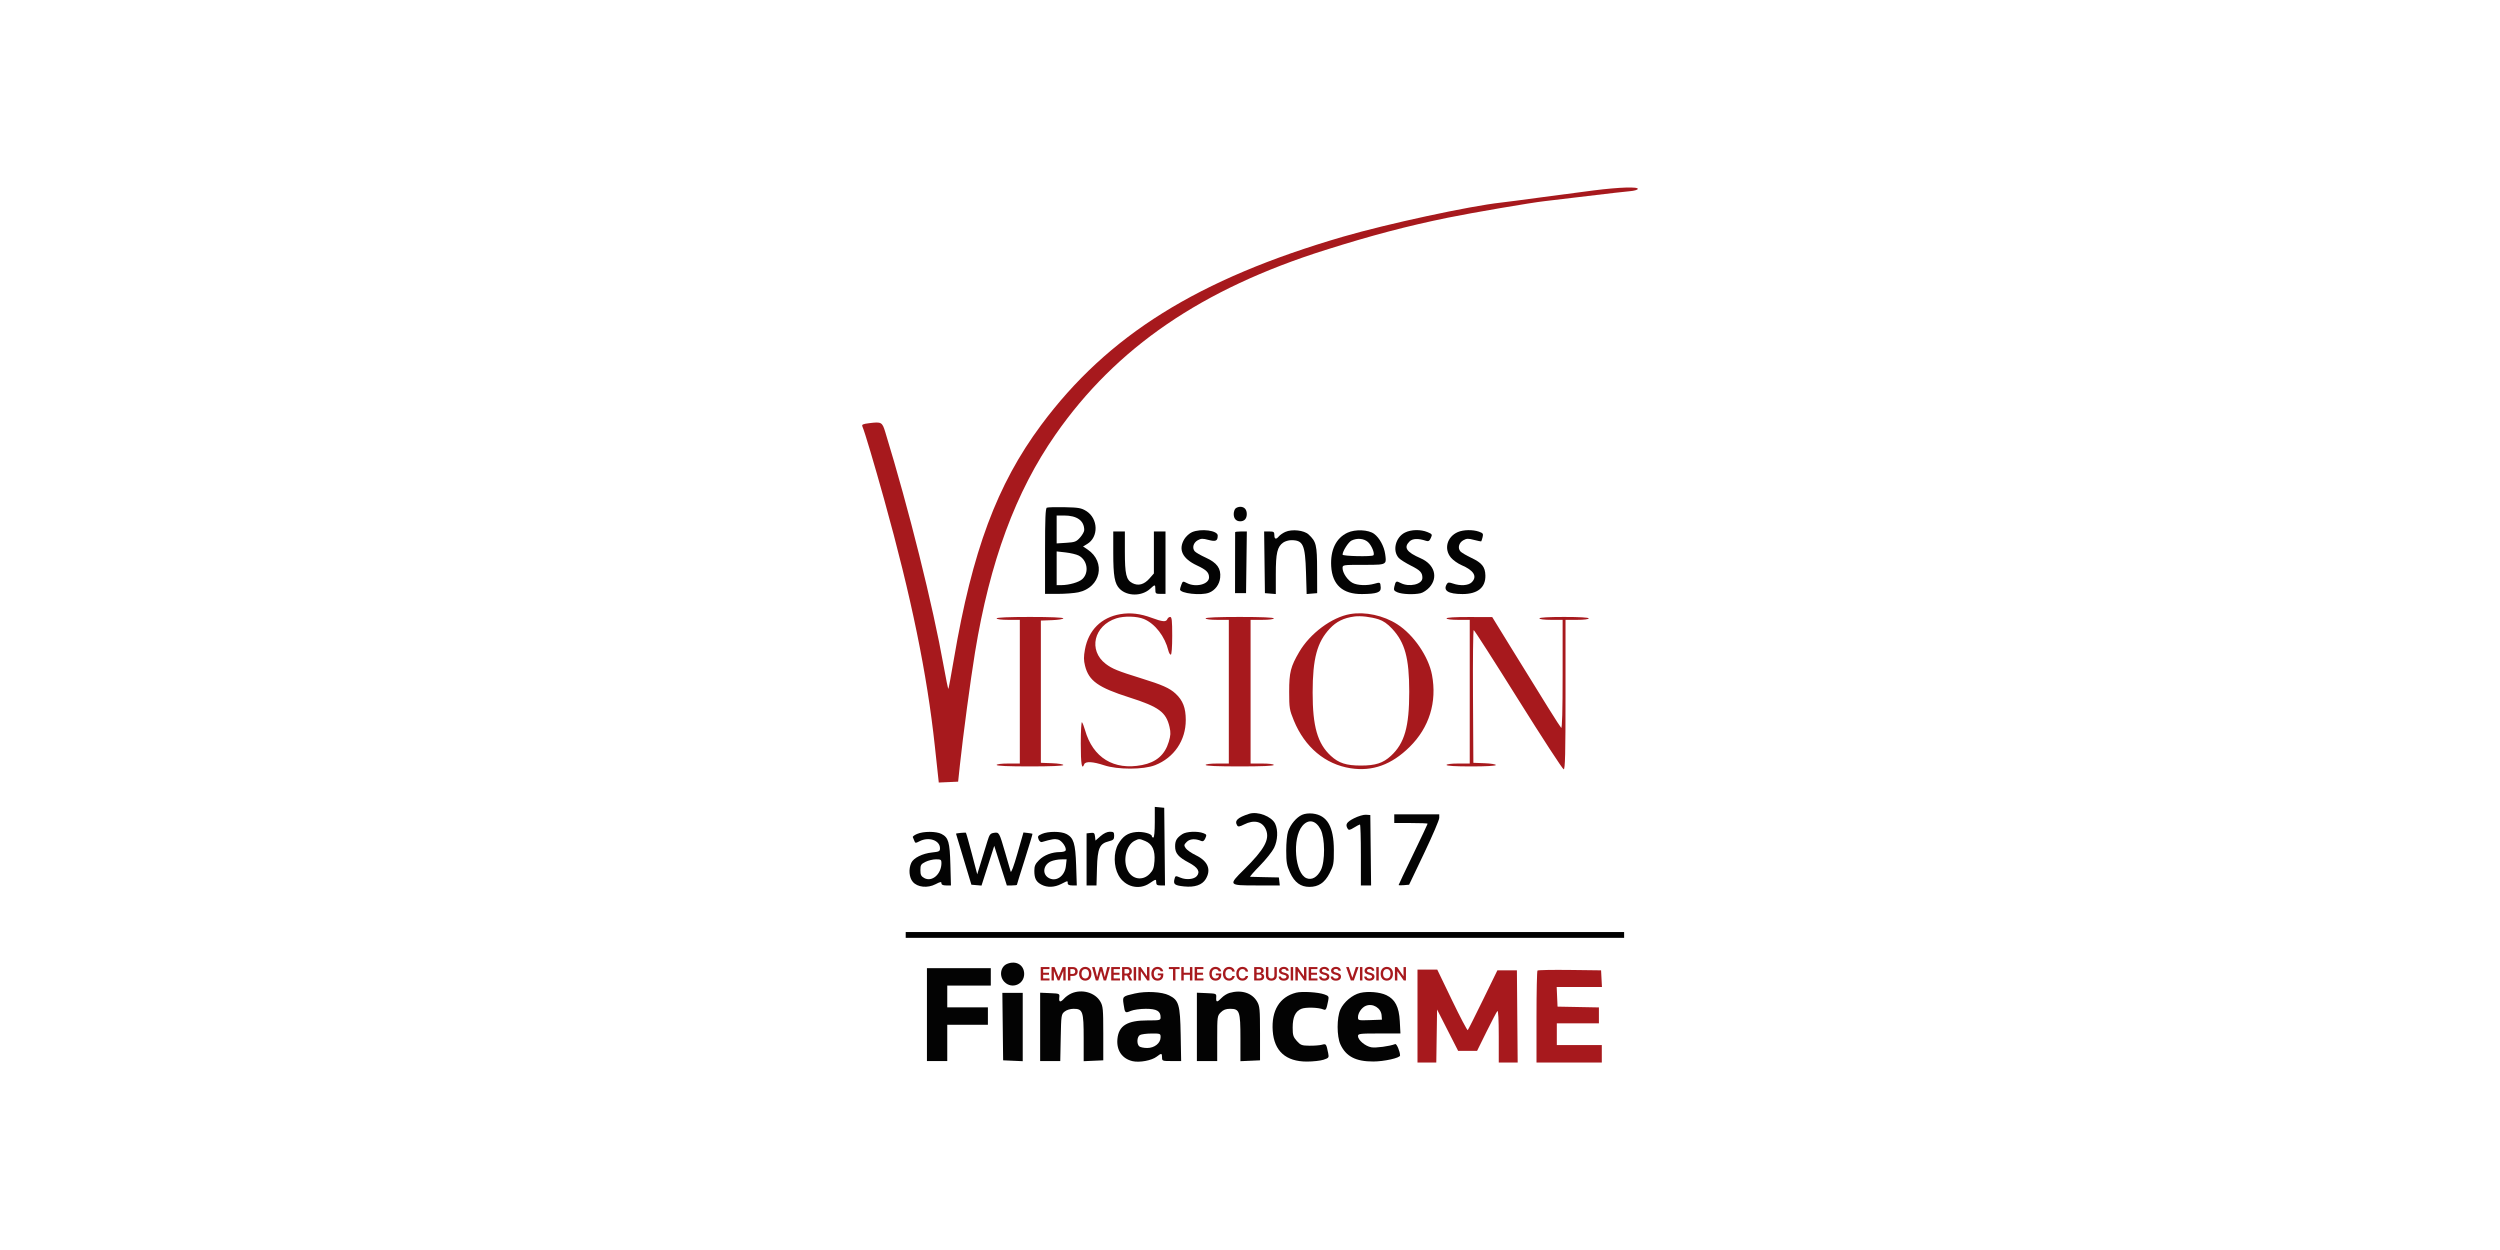 <svg width="400" height="200" viewBox="0 0 400 200" fill="none" xmlns="http://www.w3.org/2000/svg">
<path fill-rule="evenodd" clip-rule="evenodd" d="M255.012 30.463C253.096 30.704 249.282 31.207 246.536 31.582C243.79 31.956 240.917 32.331 240.15 32.415C235.196 32.956 221.918 35.823 214.908 37.865C191.672 44.633 177.244 53.635 166.569 68.026C159.518 77.53 155.566 88.136 152.622 105.45C152.184 108.026 151.787 110.173 151.74 110.22C151.693 110.268 151.361 108.664 151.003 106.657C149.246 96.799 145.435 81.522 141.635 69.105C141.155 67.537 141.024 67.465 139.089 67.707C138.028 67.839 137.852 67.927 137.99 68.252C138.37 69.144 139.861 74.149 141.477 79.956C145.801 95.487 148.332 107.813 149.574 119.378C149.773 121.23 149.996 123.298 150.07 123.975L150.204 125.204L151.752 125.136L153.301 125.067L153.585 122.397C154.075 117.795 155.287 108.755 155.999 104.4C158.379 89.839 162.503 78.679 168.889 69.52C178.586 55.611 192.295 46.236 212.053 40.002C219.481 37.657 225.12 36.171 231.675 34.829C235.505 34.045 245.027 32.415 247.117 32.186C247.883 32.102 251.018 31.728 254.083 31.356C257.148 30.984 260.174 30.639 260.808 30.589C261.441 30.539 261.998 30.381 262.046 30.237C262.176 29.849 259.111 29.947 255.012 30.463ZM179.245 98.266C176.203 98.79 174.161 100.821 173.596 103.888C173.38 105.059 173.382 105.636 173.604 106.52C174.211 108.936 175.697 109.997 180.704 111.591C185.423 113.093 186.575 113.94 187.123 116.312C187.334 117.226 187.312 117.662 187.001 118.695C186.377 120.772 185.005 121.964 182.726 122.409C178.214 123.288 174.863 121.236 173.608 116.824C173.445 116.249 173.224 115.68 173.118 115.558C173.012 115.437 172.925 116.978 172.925 118.983C172.925 122.27 173.092 123.275 173.473 122.281C173.663 121.787 174.853 121.846 176.64 122.439C178.837 123.168 182.944 123.162 184.815 122.427C187.847 121.237 189.728 118.467 189.724 115.198C189.722 113.259 189.262 112.067 188.098 110.986C187.142 110.098 185.961 109.572 182.551 108.518C178.871 107.38 177.943 107.002 176.923 106.224C174.085 104.059 175.005 100.093 178.613 98.935C179.877 98.53 181.915 98.581 183.032 99.046C184.809 99.786 186.391 101.835 186.943 104.11C187.029 104.461 187.201 104.749 187.326 104.749C187.464 104.749 187.554 103.549 187.554 101.73C187.554 99.305 187.491 98.711 187.231 98.711C187.053 98.711 186.847 98.868 186.773 99.059C186.587 99.545 185.987 99.496 184.273 98.854C182.46 98.176 180.86 97.989 179.245 98.266ZM216.013 98.254C213.083 98.764 209.617 101.34 207.885 104.295C206.498 106.661 206.266 107.577 206.266 110.67C206.266 113.28 206.314 113.573 207.02 115.295C208.761 119.541 212.036 122.293 216.098 122.922C219.601 123.464 222.659 122.357 225.547 119.501C228.683 116.4 229.94 112.342 229.117 107.973C228.564 105.04 226.174 101.557 223.564 99.883C221.359 98.468 218.421 97.834 216.013 98.254ZM216.697 98.639C214.987 98.872 213.822 99.446 212.763 100.579C210.732 102.749 210.029 105.37 210.023 110.786C210.017 116.244 210.799 118.967 212.94 120.94C214.197 122.099 215.409 122.49 217.742 122.49C220.075 122.49 221.287 122.099 222.544 120.94C224.73 118.926 225.482 116.293 225.478 110.67C225.473 105.284 224.796 102.797 222.73 100.588C221.983 99.789 221.313 99.326 220.566 99.09C219.306 98.692 217.688 98.504 216.697 98.639ZM159.456 98.943C159.456 99.079 160.23 99.176 161.314 99.176H163.172V110.67V122.165H161.314C160.23 122.165 159.456 122.262 159.456 122.397C159.456 122.545 161.391 122.629 164.797 122.629C168.047 122.629 170.138 122.542 170.138 122.407C170.138 122.284 169.328 122.154 168.339 122.116L166.539 122.049V110.67V99.292L168.339 99.224C169.328 99.187 170.138 99.056 170.138 98.934C170.138 98.798 168.047 98.711 164.797 98.711C161.391 98.711 159.456 98.795 159.456 98.943ZM192.895 98.943C192.895 99.079 193.669 99.176 194.753 99.176H196.611V110.67V122.165H194.753C193.669 122.165 192.895 122.262 192.895 122.397C192.895 122.545 194.869 122.629 198.352 122.629C201.835 122.629 203.809 122.545 203.809 122.397C203.809 122.262 203.035 122.165 201.951 122.165H200.094V110.67V99.176H201.951C203.035 99.176 203.809 99.079 203.809 98.943C203.809 98.795 201.835 98.711 198.352 98.711C194.869 98.711 192.895 98.795 192.895 98.943ZM231.442 98.943C231.442 99.079 232.216 99.176 233.3 99.176H235.158V110.67V122.165H233.3C232.216 122.165 231.442 122.262 231.442 122.397C231.442 122.543 232.913 122.629 235.39 122.629C237.751 122.629 239.338 122.54 239.338 122.407C239.338 122.284 238.528 122.154 237.538 122.116L235.738 122.049L235.678 111.425C235.645 105.582 235.697 100.804 235.794 100.807C235.891 100.81 239.106 105.826 242.937 111.952C246.769 118.079 250.034 123.092 250.194 123.093C250.422 123.093 250.484 120.547 250.484 111.135V99.176H252.342C253.425 99.176 254.199 99.079 254.199 98.943C254.199 98.798 252.729 98.711 250.252 98.711C247.775 98.711 246.304 98.798 246.304 98.943C246.304 99.079 247.078 99.176 248.162 99.176H250.02V107.93C250.02 113.711 249.942 116.607 249.789 116.454C249.557 116.222 247.14 112.356 241.715 103.541L238.757 98.734L235.1 98.723C232.809 98.716 231.442 98.798 231.442 98.943Z" fill="#A7191D"/>
<rect x="144.913" y="149.126" width="114.946" height="0.929" fill="black"/>
<path d="M160.723 157.123C159.822 156.223 160.055 154.655 161.155 154.212C162.586 153.635 163.868 154.403 163.868 155.836C163.868 157.505 161.907 158.308 160.723 157.123Z" fill="black" fill-opacity="0.987"/>
<path d="M148.31 169.769V162.338V154.907H153.419H158.527V156.3V157.693H155.044H151.561V159.435V161.177H154.812H158.063V162.57V163.963H154.812H151.561V166.866V169.769H149.936H148.31Z" fill="black" fill-opacity="0.987"/>
<path d="M170.276 159.752C170.52 159.479 171.032 159.117 171.415 158.948C173.094 158.207 175.21 158.8 176.052 160.248C176.48 160.985 176.524 161.458 176.524 165.356V169.652L174.957 169.721L173.389 169.79V166.115C173.389 161.825 173.247 161.409 171.776 161.409C171.246 161.409 170.664 161.588 170.338 161.852C169.809 162.28 169.787 162.428 169.716 166.032L169.642 169.769H168.032H166.423V164.301V158.833L167.99 158.902C169.549 158.97 169.557 158.974 169.483 159.609C169.393 160.375 169.675 160.426 170.276 159.752Z" fill="black" fill-opacity="0.987"/>
<path d="M195.454 159.662C195.757 159.34 196.324 158.984 196.714 158.87C198.609 158.319 200.32 158.853 201.131 160.248C201.559 160.985 201.603 161.458 201.603 165.356V169.652L200.036 169.721L198.468 169.79V166.115C198.468 161.801 198.331 161.409 196.819 161.409C196.145 161.409 195.737 161.564 195.323 161.979C194.766 162.535 194.753 162.636 194.753 166.159V169.769H193.127H191.502V164.301V158.833L193.069 158.902C194.62 158.97 194.636 158.977 194.593 159.609C194.539 160.402 194.748 160.414 195.454 159.662Z" fill="black" fill-opacity="0.987"/>
<path d="M203.636 164.955C203.405 161.685 204.73 159.512 207.371 158.83C208.304 158.59 210.889 158.744 211.891 159.1C212.592 159.35 212.645 159.436 212.512 160.101C212.225 161.533 212.144 161.682 211.741 161.511C210.958 161.18 208.912 161.123 208.211 161.413C207.254 161.809 206.828 162.733 206.828 164.413C206.828 165.626 206.917 165.913 207.491 166.556C208.091 167.227 208.286 167.3 209.523 167.314C210.276 167.323 211.172 167.252 211.514 167.156C212.181 166.969 212.208 167.006 212.513 168.527C212.651 169.214 212.605 169.277 211.776 169.554C211.29 169.716 210.092 169.85 209.114 169.851C205.743 169.857 203.865 168.177 203.636 164.955Z" fill="black" fill-opacity="0.987"/>
<path d="M160.501 169.652L160.439 164.253L160.377 158.854H162.006H163.636V164.322V169.79L162.069 169.721L160.501 169.652Z" fill="black" fill-opacity="0.987"/>
<path fill-rule="evenodd" clip-rule="evenodd" d="M181.577 158.959C179.603 159.408 179.587 159.424 179.775 160.682C179.989 162.111 180.009 162.129 180.934 161.743C181.374 161.559 182.452 161.409 183.331 161.409C185.065 161.409 185.696 161.77 185.696 162.762C185.696 163.243 185.597 163.267 183.599 163.267C180.349 163.267 178.992 164.105 178.787 166.239C178.613 168.048 179.531 169.392 181.209 169.786C182.322 170.047 184.295 169.676 185.08 169.058C185.824 168.473 185.929 168.489 185.929 169.188C185.929 169.748 185.982 169.769 187.456 169.769H188.984L188.908 165.531C188.821 160.721 188.614 160.024 187.04 159.249C185.896 158.685 183.371 158.552 181.577 158.959ZM182.26 167.4C181.842 166.982 181.921 165.879 182.387 165.607C182.611 165.477 183.447 165.367 184.245 165.363C185.647 165.357 185.696 165.376 185.696 165.947C185.696 166.903 184.733 167.679 183.547 167.679C182.992 167.679 182.413 167.553 182.26 167.4Z" fill="black" fill-opacity="0.987"/>
<path fill-rule="evenodd" clip-rule="evenodd" d="M217.615 158.87C216.389 159.164 215.004 160.324 214.466 161.508C213.874 162.812 213.873 165.816 214.465 167.098C215.358 169.032 216.918 169.845 219.725 169.841C221.471 169.838 224.013 169.267 224.01 168.879C224.005 168.231 223.467 166.963 223.235 167.052C222.315 167.405 220.124 167.699 219.402 167.566C218.442 167.389 217.277 166.409 217.277 165.777C217.277 165.39 217.549 165.356 220.674 165.356H224.07L223.967 163.4C223.847 161.106 223.219 159.889 221.81 159.221C220.77 158.727 218.875 158.569 217.615 158.87ZM217.277 162.747C217.277 162.07 217.871 161.206 218.521 160.937C219.644 160.473 220.972 161.275 221.059 162.469L221.109 163.15L219.193 163.218C217.325 163.284 217.277 163.272 217.277 162.747Z" fill="black" fill-opacity="0.987"/>
<path d="M226.798 170V162.569V155.139H228.38H229.962L232.329 160.052C233.631 162.755 234.761 164.901 234.841 164.822C234.92 164.743 236.019 162.557 237.283 159.966L239.581 155.255H241.143H242.705L242.766 162.628L242.828 170H241.315H239.802V165.774C239.802 163.124 239.721 161.63 239.583 161.768C239.463 161.89 238.682 163.373 237.848 165.066L236.331 168.143H234.817H233.303L231.618 164.834L229.933 161.525L229.87 165.762L229.807 170H228.302H226.798Z" fill="#A7191D"/>
<path d="M245.84 162.724C245.84 158.722 245.912 155.377 245.999 155.289C246.087 155.202 248.412 155.158 251.166 155.192L256.173 155.255L256.243 156.59L256.313 157.925H252.691H249.07L249.138 159.493L249.207 161.06L252.516 161.124L255.825 161.189V162.46V163.731H252.458H249.091V165.472V167.214H252.69H256.289V168.607V170H251.065H245.84V162.724Z" fill="#A7191D"/>
<path d="M197.961 132.09C197.472 131.32 197.971 130.826 199.861 130.21C201.221 129.766 203.462 130.623 204.025 131.801C204.513 132.823 204.441 134.441 203.854 135.655C203.574 136.233 202.557 137.509 201.594 138.491C200.63 139.473 199.925 140.282 200.025 140.289C200.126 140.295 201.202 140.321 202.415 140.347L204.621 140.393L204.694 141.032L204.768 141.67H201.037C196.514 141.67 196.496 141.647 199.063 139.11C202.316 135.897 203.197 134.288 202.55 132.74C202 131.424 200.643 131.104 199.052 131.916C198.354 132.271 198.102 132.311 197.961 132.09Z" fill="black" fill-opacity="0.987"/>
<path d="M215.631 132.589C215.21 131.925 215.446 131.535 216.638 130.929C217.311 130.587 218.169 130.331 218.554 130.358L219.25 130.408L219.313 136.039L219.375 141.67H218.558H217.741V136.794C217.741 134.112 217.675 131.917 217.594 131.917C217.513 131.917 217.085 132.141 216.642 132.415C215.975 132.828 215.801 132.858 215.631 132.589Z" fill="black" fill-opacity="0.987"/>
<path d="M223.082 131.685V130.989V130.292H226.681H230.281V130.868C230.281 131.184 229.195 133.718 227.869 136.499L225.457 141.554L224.618 141.626C224.156 141.666 223.779 141.655 223.779 141.603C223.779 141.55 224.824 139.344 226.101 136.701C227.378 134.057 228.423 131.847 228.423 131.79C228.423 131.732 227.221 131.685 225.752 131.685H223.082Z" fill="black" fill-opacity="0.987"/>
<path d="M152.96 133.383C152.957 133.36 153.293 133.306 153.708 133.265C154.123 133.224 154.498 133.21 154.542 133.233C154.586 133.256 155.012 134.764 155.49 136.583L156.358 139.89L156.994 137.819C157.344 136.681 157.795 135.21 157.998 134.551C158.316 133.517 158.458 133.339 159.039 133.254C159.863 133.133 159.88 133.162 160.833 136.446C161.241 137.85 161.633 139.201 161.705 139.447C161.785 139.725 162.2 138.62 162.793 136.545L163.751 133.195L164.448 133.275C164.831 133.319 165.169 133.379 165.199 133.407C165.229 133.435 164.68 135.259 163.98 137.461C163.279 139.663 162.706 141.511 162.706 141.567C162.706 141.624 162.344 141.67 161.9 141.67H161.095L160.087 138.502L159.08 135.334L158.061 138.513L157.041 141.693L156.233 141.624L155.424 141.554L154.196 137.49C153.52 135.255 152.964 133.407 152.96 133.383Z" fill="black" fill-opacity="0.987"/>
<path d="M173.853 133.342L174.491 133.268C175.04 133.205 175.14 133.286 175.203 133.844L175.277 134.493L176.082 133.786C176.593 133.338 177.14 133.078 177.576 133.078C178.177 133.078 178.265 133.162 178.265 133.734C178.265 134.295 178.142 134.421 177.416 134.605C175.927 134.982 175.606 135.709 175.517 138.9L175.439 141.67H174.646H173.853V137.506V133.342Z" fill="black" fill-opacity="0.987"/>
<path d="M188.018 135.419C188.018 134.493 188.274 134.059 189.173 133.461C189.812 133.035 191.601 132.951 192.529 133.304C193.067 133.509 193.097 133.585 192.851 134.126C192.661 134.542 192.469 134.673 192.214 134.561C191.27 134.146 190.381 134.198 189.881 134.698C189.427 135.152 189.41 135.253 189.709 135.708C189.892 135.986 190.626 136.497 191.341 136.843C193.27 137.777 193.833 139.147 192.911 140.659C192.339 141.598 191.145 142.003 189.461 141.829C187.965 141.675 187.707 141.484 187.909 140.679C188.056 140.094 188.07 140.091 188.888 140.432C189.812 140.818 191.06 140.692 191.495 140.168C192.071 139.473 191.67 138.796 190.228 138.03C188.519 137.123 188.018 136.53 188.018 135.419Z" fill="black" fill-opacity="0.987"/>
<path fill-rule="evenodd" clip-rule="evenodd" d="M146.725 133.432C146.301 133.616 145.998 133.847 146.051 133.945C146.104 134.043 146.214 134.31 146.295 134.538C146.432 134.921 146.496 134.925 147.132 134.596C148.608 133.833 150.399 134.452 150.399 135.725C150.399 136.206 150.265 136.278 149.152 136.393C147.592 136.554 146.164 137.266 145.801 138.063C145.344 139.065 145.456 140.406 146.053 141.1C146.805 141.975 148.411 142.138 149.692 141.471C150.457 141.072 150.631 141.045 150.631 141.326C150.631 141.56 150.874 141.67 151.391 141.67H152.151L152.061 138.361C151.963 134.719 151.759 134.01 150.639 133.431C149.786 132.99 147.742 132.99 146.725 133.432ZM147.264 139.223C147.264 138.404 147.353 138.259 148.077 137.897C148.524 137.674 149.282 137.491 149.761 137.491C150.538 137.49 150.631 137.554 150.631 138.078C150.631 139.862 149.116 141.182 147.871 140.484C147.376 140.206 147.264 139.973 147.264 139.223Z" fill="black" fill-opacity="0.987"/>
<path fill-rule="evenodd" clip-rule="evenodd" d="M166.715 133.424C166.061 133.708 165.99 133.82 166.17 134.285C166.284 134.579 166.518 134.779 166.69 134.728C168.289 134.258 168.738 134.188 169.276 134.323C169.917 134.484 170.735 135.693 170.481 136.104C170.405 136.228 170.009 136.33 169.601 136.331C168.314 136.333 167.05 136.816 166.259 137.607C165.638 138.228 165.493 138.556 165.493 139.34C165.493 140.549 165.784 141.104 166.649 141.552C167.579 142.032 168.704 141.991 169.789 141.438C170.479 141.086 170.714 140.959 170.794 141.024C170.84 141.061 170.834 141.163 170.834 141.322C170.834 141.557 171.069 141.67 171.56 141.67H172.287L172.181 138.477C172.064 134.925 171.788 134.04 170.609 133.431C169.762 132.993 167.715 132.989 166.715 133.424ZM167.697 140.413C166.716 139.77 166.961 138.335 168.14 137.822C168.536 137.65 169.266 137.505 169.761 137.5L170.662 137.49L170.539 138.584C170.351 140.252 168.888 141.193 167.697 140.413Z" fill="black" fill-opacity="0.987"/>
<path fill-rule="evenodd" clip-rule="evenodd" d="M184.767 131.554C184.767 133.035 184.675 134.007 184.535 134.007C184.407 134.007 184.302 133.916 184.302 133.803C184.302 133.401 182.887 133.021 181.781 133.128C180.445 133.256 179.648 133.792 178.922 135.052C178.15 136.39 178.169 138.612 178.964 140.045C179.992 141.896 182.236 142.473 183.932 141.322C184.964 140.622 184.999 140.618 184.999 141.206C184.999 141.568 185.154 141.67 185.699 141.67H186.4L186.338 135.459L186.276 129.247L185.521 129.174L184.767 129.101V131.554ZM180.446 139.3C179.613 137.69 180.175 135.219 181.529 134.534C182.246 134.171 182.297 134.171 183.249 134.569C184.368 135.037 184.842 136.065 184.719 137.76C184.639 138.861 184.495 139.247 183.954 139.813C182.847 140.968 181.183 140.725 180.446 139.3Z" fill="black" fill-opacity="0.987"/>
<path fill-rule="evenodd" clip-rule="evenodd" d="M208.325 130.374C207.424 130.782 206.489 131.89 206.097 133.015C205.926 133.506 205.793 134.861 205.796 136.097C205.8 137.986 205.889 138.494 206.414 139.632C207.133 141.189 208.101 141.9 209.501 141.902C210.967 141.903 211.951 141.236 212.739 139.707C213.37 138.483 213.425 138.181 213.418 136.016C213.406 132.257 212.356 130.442 210.04 130.171C209.433 130.1 208.752 130.18 208.325 130.374ZM209.064 140.521C207.18 139.805 206.712 134.122 208.374 132.147C209.339 131 210.523 131.224 211.296 132.701C212.018 134.077 212.039 137.871 211.333 139.232C210.747 140.363 209.905 140.841 209.064 140.521Z" fill="black" fill-opacity="0.987"/>
<path d="M197.395 82.248C197.395 81.916 197.52 81.519 197.673 81.366C197.827 81.213 198.172 81.087 198.44 81.087C199.097 81.087 199.485 81.518 199.485 82.248C199.485 82.978 199.097 83.409 198.44 83.409C197.783 83.409 197.395 82.978 197.395 82.248Z" fill="black" fill-opacity="0.987"/>
<path d="M189.505 86.241C189.762 85.819 190.311 85.326 190.723 85.147C192.166 84.52 194.844 84.878 194.837 85.696C194.829 86.555 194.522 86.698 193.356 86.386C192.426 86.137 192.164 86.146 191.634 86.442C190.935 86.833 190.706 87.665 191.15 88.199C191.311 88.393 192.099 88.85 192.902 89.214C194.721 90.038 195.379 90.945 195.228 92.422C195.118 93.51 194.423 94.45 193.447 94.832C192.183 95.328 188.803 94.948 188.803 94.31C188.803 94.206 188.903 93.857 189.026 93.535C189.238 92.976 189.28 92.964 189.897 93.286C191.329 94.033 193.447 93.493 193.447 92.381C193.447 91.603 193.013 91.172 191.528 90.479C189.173 89.379 188.479 87.924 189.505 86.241Z" fill="black" fill-opacity="0.987"/>
<path d="M204.623 85.812C204.798 85.601 205.255 85.286 205.638 85.111C206.71 84.624 208.646 84.835 209.378 85.519C210.602 86.662 210.726 87.18 210.737 91.188L210.747 94.904L209.905 94.974L209.064 95.045L208.961 91.607C208.827 87.139 208.503 86.428 206.6 86.428C206.192 86.428 205.614 86.599 205.317 86.807C204.363 87.475 204.129 88.475 204.129 91.892V95.048L203.258 94.976L202.387 94.904L202.325 89.969L202.262 85.035H203.079C203.796 85.035 203.897 85.106 203.897 85.615C203.897 86.287 204.168 86.36 204.623 85.812Z" fill="black" fill-opacity="0.987"/>
<path d="M223.799 89.269C222.753 88.11 223.28 85.967 224.796 85.209C225.785 84.715 227.317 84.686 228.403 85.139C229.162 85.456 229.193 85.511 228.932 86.084C228.717 86.555 228.548 86.656 228.177 86.533C226.908 86.114 226.003 86.15 225.515 86.638C224.548 87.605 225.038 88.34 227.307 89.327C229.504 90.283 230.141 92.347 228.734 93.951C228.343 94.396 227.695 94.83 227.282 94.922C226.209 95.163 224.361 95.088 223.599 94.773C223.045 94.544 222.966 94.406 223.089 93.89C223.313 92.948 223.381 92.907 224.101 93.279C225.478 93.992 227.582 93.503 227.582 92.471C227.582 91.609 227.264 91.267 225.753 90.505C224.908 90.079 224.028 89.523 223.799 89.269Z" fill="black" fill-opacity="0.987"/>
<path d="M232.154 89.223C230.993 87.844 231.518 85.888 233.252 85.132C234.137 84.748 235.627 84.717 236.622 85.064C237.278 85.293 237.352 85.4 237.218 85.934C237.134 86.269 237.036 86.573 236.999 86.609C236.963 86.645 236.443 86.544 235.844 86.384C234.922 86.137 234.658 86.146 234.129 86.442C233.427 86.835 233.201 87.665 233.649 88.205C233.813 88.402 234.608 88.876 235.417 89.258C237.115 90.06 237.631 90.71 237.662 92.084C237.705 94.003 236.415 95.049 234.005 95.049C231.697 95.049 230.834 94.486 231.509 93.421C231.672 93.163 231.862 93.152 232.469 93.363C233.66 93.778 234.947 93.693 235.478 93.162C236.404 92.236 235.824 91.268 233.837 90.418C233.255 90.169 232.497 89.631 232.154 89.223Z" fill="black" fill-opacity="0.987"/>
<path d="M179.158 94.221C178.341 93.403 178.124 92.195 178.122 88.46L178.121 85.035H179.05H179.979V88.251C179.979 91.892 180.192 92.788 181.182 93.3C182.126 93.788 183.058 93.535 183.917 92.557L184.623 91.753V88.394V85.035H185.552H186.481V90.027V95.02H185.668C184.92 95.02 184.855 94.965 184.855 94.323C184.855 93.479 184.813 93.473 184.02 94.207C182.708 95.424 180.368 95.43 179.158 94.221Z" fill="black" fill-opacity="0.987"/>
<path d="M197.612 90.085C197.615 87.435 197.619 85.215 197.622 85.151C197.625 85.087 198.047 85.035 198.56 85.035H199.494L199.431 89.969L199.369 94.904H198.488H197.607L197.612 90.085Z" fill="black" fill-opacity="0.987"/>
<path fill-rule="evenodd" clip-rule="evenodd" d="M167.207 88.189C167.207 82.948 167.275 81.328 167.497 81.229C167.657 81.157 168.937 81.123 170.342 81.153C172.579 81.199 173.008 81.275 173.794 81.762C175.731 82.964 175.81 85.942 173.934 87.049L173.287 87.432L174.015 87.922C176.993 89.929 176.117 94.001 172.543 94.767C171.895 94.906 170.429 95.02 169.286 95.02H167.207V88.189ZM169.065 84.713V86.947L170.605 86.849C171.986 86.761 172.213 86.674 172.811 86.005C173.177 85.595 173.477 85.059 173.477 84.814C173.477 83.306 172.329 82.48 170.233 82.48H169.065V84.713ZM169.065 93.627V90.926V88.226L170.501 88.388C171.291 88.478 172.23 88.702 172.587 88.887C173.98 89.607 174.296 91.601 173.183 92.647C172.635 93.162 171.081 93.612 169.819 93.621L169.065 93.627Z" fill="black" fill-opacity="0.987"/>
<path fill-rule="evenodd" clip-rule="evenodd" d="M215.597 85.234C213.772 86.087 212.845 87.995 212.992 90.597C213.16 93.567 214.835 95.08 217.923 95.049C220.306 95.025 220.976 94.786 220.917 93.982C220.855 93.141 220.837 93.131 219.906 93.398C218.735 93.734 217.206 93.677 216.414 93.267C215.618 92.855 214.813 91.666 214.812 90.898C214.811 90.381 214.841 90.376 218.153 90.376C220.467 90.376 221.339 90.384 221.612 89.984C221.783 89.734 221.719 89.324 221.627 88.652C221.457 87.41 220.716 86.051 219.864 85.42C218.951 84.743 216.844 84.651 215.597 85.234ZM214.811 88.741C214.811 88.193 215.743 86.728 216.245 86.487C217.143 86.055 218.215 86.15 218.866 86.718C219.45 87.229 220.008 88.584 219.743 88.849C219.495 89.097 214.811 88.995 214.811 88.741Z" fill="black" fill-opacity="0.987"/>
<path d="M224.95 154.728V156.875H224.604L223.592 155.412H223.575V156.875H223.186V154.728H223.534L224.544 156.192H224.563V154.728H224.95Z" fill="#A7191D"/>
<path d="M222.874 155.802C222.874 156.033 222.831 156.231 222.744 156.396C222.658 156.561 222.541 156.686 222.392 156.774C222.244 156.861 222.076 156.905 221.888 156.905C221.7 156.905 221.531 156.861 221.382 156.774C221.234 156.686 221.117 156.56 221.03 156.395C220.944 156.23 220.901 156.032 220.901 155.802C220.901 155.57 220.944 155.373 221.03 155.208C221.117 155.043 221.234 154.917 221.382 154.83C221.531 154.742 221.7 154.699 221.888 154.699C222.076 154.699 222.244 154.742 222.392 154.83C222.541 154.917 222.658 155.043 222.744 155.208C222.831 155.373 222.874 155.57 222.874 155.802ZM222.483 155.802C222.483 155.639 222.458 155.502 222.407 155.39C222.356 155.277 222.286 155.192 222.197 155.135C222.107 155.077 222.004 155.048 221.888 155.048C221.771 155.048 221.668 155.077 221.578 155.135C221.489 155.192 221.419 155.277 221.367 155.39C221.317 155.502 221.292 155.639 221.292 155.802C221.292 155.965 221.317 156.102 221.367 156.215C221.419 156.327 221.489 156.412 221.578 156.47C221.668 156.527 221.771 156.556 221.888 156.556C222.004 156.556 222.107 156.527 222.197 156.47C222.286 156.412 222.356 156.327 222.407 156.215C222.458 156.102 222.483 155.965 222.483 155.802Z" fill="#A7191D"/>
<path d="M220.597 154.728V156.875H220.208V154.728H220.597Z" fill="#A7191D"/>
<path d="M219.515 155.318C219.505 155.227 219.464 155.156 219.391 155.105C219.319 155.053 219.225 155.028 219.11 155.028C219.029 155.028 218.959 155.04 218.901 155.065C218.843 155.089 218.799 155.122 218.768 155.164C218.737 155.206 218.722 155.254 218.721 155.308C218.721 155.353 218.731 155.391 218.751 155.424C218.772 155.457 218.801 155.485 218.836 155.508C218.872 155.531 218.911 155.549 218.955 155.565C218.998 155.58 219.042 155.593 219.086 155.604L219.287 155.654C219.368 155.673 219.446 155.698 219.521 155.731C219.596 155.763 219.664 155.803 219.723 155.852C219.783 155.901 219.831 155.96 219.866 156.029C219.901 156.099 219.918 156.18 219.918 156.273C219.918 156.398 219.886 156.509 219.822 156.605C219.758 156.7 219.665 156.775 219.543 156.828C219.422 156.881 219.276 156.908 219.104 156.908C218.937 156.908 218.791 156.882 218.668 156.83C218.546 156.779 218.45 156.703 218.381 156.604C218.313 156.505 218.276 156.384 218.27 156.241H218.653C218.658 156.316 218.681 156.378 218.722 156.428C218.762 156.477 218.815 156.514 218.88 156.539C218.946 156.563 219.019 156.576 219.1 156.576C219.185 156.576 219.259 156.563 219.323 156.538C219.387 156.512 219.437 156.476 219.474 156.431C219.51 156.385 219.529 156.331 219.529 156.269C219.529 156.214 219.512 156.167 219.48 156.131C219.448 156.094 219.403 156.063 219.345 156.039C219.287 156.014 219.22 155.991 219.143 155.972L218.899 155.909C218.722 155.863 218.582 155.794 218.48 155.702C218.378 155.609 218.327 155.486 218.327 155.332C218.327 155.206 218.361 155.095 218.429 155C218.499 154.905 218.593 154.831 218.711 154.778C218.83 154.725 218.965 154.699 219.115 154.699C219.268 154.699 219.401 154.725 219.516 154.778C219.631 154.831 219.722 154.904 219.787 154.998C219.853 155.091 219.887 155.197 219.889 155.318H219.515Z" fill="#A7191D"/>
<path d="M217.984 154.728V156.875H217.595V154.728H217.984Z" fill="#A7191D"/>
<path d="M215.804 154.728L216.363 156.418H216.385L216.942 154.728H217.37L216.613 156.875H216.133L215.377 154.728H215.804Z" fill="#A7191D"/>
<path d="M214.155 155.318C214.145 155.227 214.104 155.156 214.031 155.105C213.959 155.053 213.865 155.028 213.75 155.028C213.669 155.028 213.599 155.04 213.541 155.065C213.483 155.089 213.439 155.122 213.408 155.164C213.377 155.206 213.362 155.254 213.361 155.308C213.361 155.353 213.371 155.391 213.391 155.424C213.412 155.457 213.441 155.485 213.476 155.508C213.512 155.531 213.552 155.549 213.595 155.565C213.638 155.58 213.682 155.593 213.726 155.604L213.927 155.654C214.008 155.673 214.086 155.698 214.161 155.731C214.237 155.763 214.304 155.803 214.363 155.852C214.424 155.901 214.471 155.96 214.506 156.029C214.541 156.099 214.558 156.18 214.558 156.273C214.558 156.398 214.526 156.509 214.462 156.605C214.398 156.7 214.305 156.775 214.183 156.828C214.062 156.881 213.916 156.908 213.744 156.908C213.577 156.908 213.432 156.882 213.309 156.83C213.186 156.779 213.091 156.703 213.021 156.604C212.953 156.505 212.916 156.384 212.91 156.241H213.293C213.298 156.316 213.322 156.378 213.362 156.428C213.403 156.477 213.455 156.514 213.52 156.539C213.586 156.563 213.66 156.576 213.741 156.576C213.825 156.576 213.899 156.563 213.963 156.538C214.027 156.512 214.078 156.476 214.114 156.431C214.15 156.385 214.169 156.331 214.169 156.269C214.169 156.214 214.152 156.167 214.12 156.131C214.088 156.094 214.043 156.063 213.985 156.039C213.928 156.014 213.86 155.991 213.784 155.972L213.539 155.909C213.362 155.863 213.223 155.794 213.12 155.702C213.018 155.609 212.967 155.486 212.967 155.332C212.967 155.206 213.001 155.095 213.07 155C213.139 154.905 213.233 154.831 213.352 154.778C213.47 154.725 213.605 154.699 213.755 154.699C213.908 154.699 214.041 154.725 214.156 154.778C214.271 154.831 214.362 154.904 214.427 154.998C214.493 155.091 214.527 155.197 214.529 155.318H214.155Z" fill="#A7191D"/>
<path d="M212.295 155.318C212.286 155.227 212.244 155.156 212.172 155.105C212.1 155.053 212.006 155.028 211.891 155.028C211.81 155.028 211.74 155.04 211.682 155.065C211.624 155.089 211.58 155.122 211.549 155.164C211.518 155.206 211.502 155.254 211.502 155.308C211.502 155.353 211.512 155.391 211.532 155.424C211.553 155.457 211.581 155.485 211.617 155.508C211.653 155.531 211.692 155.549 211.735 155.565C211.779 155.58 211.823 155.593 211.867 155.604L212.068 155.654C212.149 155.673 212.227 155.698 212.302 155.731C212.377 155.763 212.445 155.803 212.504 155.852C212.564 155.901 212.612 155.96 212.647 156.029C212.682 156.099 212.699 156.18 212.699 156.273C212.699 156.398 212.667 156.509 212.603 156.605C212.538 156.7 212.445 156.775 212.324 156.828C212.203 156.881 212.056 156.908 211.884 156.908C211.717 156.908 211.572 156.882 211.449 156.83C211.327 156.779 211.231 156.703 211.162 156.604C211.093 156.505 211.056 156.384 211.051 156.241H211.434C211.439 156.316 211.462 156.378 211.503 156.428C211.543 156.477 211.596 156.514 211.661 156.539C211.727 156.563 211.8 156.576 211.881 156.576C211.966 156.576 212.04 156.563 212.104 156.538C212.168 156.512 212.218 156.476 212.255 156.431C212.291 156.385 212.309 156.331 212.31 156.269C212.309 156.214 212.293 156.167 212.261 156.131C212.229 156.094 212.184 156.063 212.126 156.039C212.068 156.014 212.001 155.991 211.924 155.972L211.68 155.909C211.503 155.863 211.363 155.794 211.26 155.702C211.158 155.609 211.107 155.486 211.107 155.332C211.107 155.206 211.142 155.095 211.21 155C211.279 154.905 211.373 154.831 211.492 154.778C211.611 154.725 211.746 154.699 211.896 154.699C212.048 154.699 212.182 154.725 212.296 154.778C212.412 154.831 212.502 154.904 212.568 154.998C212.634 155.091 212.668 155.197 212.67 155.318H212.295Z" fill="#A7191D"/>
<path d="M209.392 156.875V154.728H210.789V155.054H209.781V155.637H210.716V155.963H209.781V156.549H210.797V156.875H209.392Z" fill="#A7191D"/>
<path d="M209.029 154.728V156.875H208.683L207.671 155.412H207.654V156.875H207.265V154.728H207.613L208.624 156.192H208.642V154.728H209.029Z" fill="#A7191D"/>
<path d="M206.901 154.728V156.875H206.512V154.728H206.901Z" fill="#A7191D"/>
<path d="M205.818 155.318C205.809 155.227 205.767 155.156 205.695 155.105C205.623 155.053 205.529 155.028 205.414 155.028C205.333 155.028 205.263 155.04 205.205 155.065C205.147 155.089 205.103 155.122 205.072 155.164C205.041 155.206 205.025 155.254 205.025 155.308C205.025 155.353 205.035 155.391 205.055 155.424C205.076 155.457 205.104 155.485 205.14 155.508C205.176 155.531 205.215 155.549 205.258 155.565C205.302 155.58 205.345 155.593 205.39 155.604L205.591 155.654C205.672 155.673 205.75 155.698 205.825 155.731C205.9 155.763 205.968 155.803 206.027 155.852C206.087 155.901 206.135 155.96 206.17 156.029C206.205 156.099 206.222 156.18 206.222 156.273C206.222 156.398 206.19 156.509 206.126 156.605C206.061 156.7 205.968 156.775 205.847 156.828C205.726 156.881 205.579 156.908 205.407 156.908C205.24 156.908 205.095 156.882 204.972 156.83C204.85 156.779 204.754 156.703 204.685 156.604C204.616 156.505 204.579 156.384 204.574 156.241H204.956C204.962 156.316 204.985 156.378 205.026 156.428C205.066 156.477 205.119 156.514 205.184 156.539C205.25 156.563 205.323 156.576 205.404 156.576C205.489 156.576 205.563 156.563 205.626 156.538C205.691 156.512 205.741 156.476 205.777 156.431C205.814 156.385 205.832 156.331 205.833 156.269C205.832 156.214 205.816 156.167 205.784 156.131C205.752 156.094 205.707 156.063 205.648 156.039C205.591 156.014 205.524 155.991 205.447 155.972L205.203 155.909C205.026 155.863 204.886 155.794 204.783 155.702C204.681 155.609 204.63 155.486 204.63 155.332C204.63 155.206 204.665 155.095 204.733 155C204.802 154.905 204.896 154.831 205.015 154.778C205.134 154.725 205.269 154.699 205.419 154.699C205.571 154.699 205.705 154.725 205.819 154.778C205.935 154.831 206.025 154.904 206.091 154.998C206.157 155.091 206.191 155.197 206.193 155.318H205.818Z" fill="#A7191D"/>
<path d="M203.903 154.728H204.292V156.131C204.292 156.285 204.256 156.42 204.183 156.537C204.111 156.653 204.01 156.744 203.879 156.81C203.749 156.875 203.596 156.908 203.421 156.908C203.246 156.908 203.093 156.875 202.962 156.81C202.831 156.744 202.73 156.653 202.658 156.537C202.586 156.42 202.55 156.285 202.55 156.131V154.728H202.939V156.098C202.939 156.188 202.958 156.267 202.998 156.337C203.037 156.407 203.093 156.462 203.165 156.502C203.237 156.541 203.323 156.561 203.421 156.561C203.52 156.561 203.605 156.541 203.677 156.502C203.75 156.462 203.806 156.407 203.845 156.337C203.884 156.267 203.903 156.188 203.903 156.098V154.728Z" fill="#A7191D"/>
<path d="M200.667 156.875V154.728H201.489C201.644 154.728 201.773 154.752 201.875 154.801C201.979 154.849 202.056 154.915 202.107 154.999C202.159 155.083 202.185 155.178 202.185 155.285C202.185 155.372 202.168 155.447 202.134 155.509C202.101 155.57 202.056 155.62 201.999 155.659C201.943 155.697 201.879 155.725 201.809 155.742V155.763C201.886 155.767 201.959 155.79 202.029 155.833C202.099 155.875 202.157 155.934 202.202 156.011C202.246 156.088 202.269 156.181 202.269 156.29C202.269 156.401 202.242 156.501 202.188 156.59C202.134 156.678 202.053 156.748 201.945 156.799C201.836 156.85 201.7 156.875 201.536 156.875H200.667ZM201.056 156.55H201.474C201.615 156.55 201.717 156.523 201.779 156.469C201.842 156.415 201.873 156.345 201.873 156.26C201.873 156.196 201.858 156.139 201.826 156.088C201.795 156.036 201.75 155.995 201.692 155.966C201.634 155.936 201.565 155.921 201.484 155.921H201.056V156.55ZM201.056 155.641H201.44C201.507 155.641 201.568 155.629 201.622 155.604C201.676 155.579 201.718 155.544 201.749 155.498C201.78 155.452 201.796 155.398 201.796 155.335C201.796 155.252 201.766 155.183 201.708 155.129C201.65 155.076 201.563 155.049 201.449 155.049H201.056V155.641Z" fill="#A7191D"/>
<path d="M199.697 155.453H199.305C199.293 155.388 199.273 155.331 199.243 155.282C199.213 155.231 199.175 155.189 199.131 155.154C199.086 155.119 199.035 155.093 198.978 155.075C198.921 155.057 198.86 155.048 198.794 155.048C198.677 155.048 198.574 155.077 198.484 155.136C198.393 155.194 198.323 155.279 198.272 155.392C198.221 155.504 198.195 155.64 198.195 155.802C198.195 155.966 198.221 156.104 198.272 156.217C198.324 156.329 198.394 156.413 198.484 156.471C198.574 156.527 198.677 156.556 198.793 156.556C198.857 156.556 198.917 156.547 198.973 156.531C199.03 156.513 199.081 156.488 199.125 156.454C199.171 156.42 199.209 156.379 199.24 156.33C199.271 156.281 199.293 156.225 199.305 156.163L199.697 156.165C199.682 156.267 199.65 156.362 199.601 156.452C199.553 156.541 199.49 156.62 199.412 156.689C199.333 156.757 199.242 156.81 199.137 156.848C199.032 156.886 198.916 156.905 198.788 156.905C198.599 156.905 198.431 156.861 198.282 156.774C198.134 156.686 198.017 156.56 197.932 156.395C197.847 156.23 197.804 156.032 197.804 155.802C197.804 155.57 197.847 155.373 197.933 155.208C198.019 155.043 198.136 154.917 198.284 154.83C198.433 154.742 198.6 154.699 198.788 154.699C198.907 154.699 199.018 154.716 199.121 154.749C199.224 154.783 199.316 154.832 199.396 154.897C199.476 154.961 199.542 155.04 199.594 155.134C199.647 155.227 199.681 155.333 199.697 155.453Z" fill="#A7191D"/>
<path d="M197.558 155.453H197.166C197.155 155.388 197.134 155.331 197.104 155.282C197.074 155.231 197.037 155.189 196.992 155.154C196.947 155.119 196.896 155.093 196.839 155.075C196.782 155.057 196.721 155.048 196.655 155.048C196.539 155.048 196.435 155.077 196.345 155.136C196.255 155.194 196.184 155.279 196.133 155.392C196.082 155.504 196.057 155.64 196.057 155.802C196.057 155.966 196.082 156.104 196.133 156.217C196.185 156.329 196.256 156.413 196.345 156.471C196.435 156.527 196.538 156.556 196.654 156.556C196.719 156.556 196.779 156.547 196.835 156.531C196.891 156.513 196.942 156.488 196.987 156.454C197.032 156.42 197.07 156.379 197.101 156.33C197.132 156.281 197.154 156.225 197.166 156.163L197.558 156.165C197.543 156.267 197.512 156.362 197.463 156.452C197.415 156.541 197.351 156.62 197.273 156.689C197.195 156.757 197.103 156.81 196.998 156.848C196.893 156.886 196.777 156.905 196.649 156.905C196.46 156.905 196.292 156.861 196.144 156.774C195.995 156.686 195.879 156.56 195.793 156.395C195.708 156.23 195.666 156.032 195.666 155.802C195.666 155.57 195.709 155.373 195.794 155.208C195.88 155.043 195.998 154.917 196.146 154.83C196.294 154.742 196.462 154.699 196.649 154.699C196.769 154.699 196.88 154.716 196.983 154.749C197.085 154.783 197.177 154.832 197.257 154.897C197.338 154.961 197.404 155.04 197.455 155.134C197.508 155.227 197.542 155.333 197.558 155.453Z" fill="#A7191D"/>
<path d="M194.989 155.414C194.972 155.357 194.948 155.307 194.917 155.262C194.887 155.216 194.85 155.178 194.808 155.145C194.766 155.113 194.718 155.089 194.663 155.073C194.609 155.056 194.549 155.048 194.485 155.048C194.37 155.048 194.267 155.077 194.177 155.135C194.086 155.193 194.015 155.278 193.964 155.391C193.913 155.503 193.887 155.639 193.887 155.8C193.887 155.962 193.913 156.099 193.964 156.212C194.015 156.324 194.086 156.41 194.177 156.469C194.267 156.527 194.373 156.556 194.493 156.556C194.602 156.556 194.697 156.535 194.776 156.493C194.857 156.451 194.919 156.391 194.962 156.315C195.005 156.237 195.027 156.146 195.027 156.042L195.115 156.056H194.532V155.751H195.403V156.009C195.403 156.193 195.364 156.352 195.286 156.487C195.208 156.621 195.1 156.724 194.963 156.797C194.826 156.869 194.669 156.905 194.491 156.905C194.293 156.905 194.12 156.86 193.97 156.772C193.821 156.682 193.705 156.555 193.621 156.391C193.538 156.226 193.496 156.03 193.496 155.804C193.496 155.631 193.521 155.476 193.569 155.339C193.619 155.203 193.688 155.087 193.777 154.992C193.866 154.897 193.97 154.824 194.09 154.774C194.209 154.724 194.339 154.699 194.48 154.699C194.598 154.699 194.709 154.716 194.812 154.751C194.915 154.785 195.006 154.834 195.086 154.898C195.166 154.962 195.232 155.037 195.284 155.124C195.336 155.212 195.37 155.308 195.386 155.414H194.989Z" fill="#A7191D"/>
<path d="M191.145 156.875V154.728H192.541V155.054H191.534V155.637H192.469V155.963H191.534V156.549H192.55V156.875H191.145Z" fill="#A7191D"/>
<path d="M189.006 156.875V154.728H189.395V155.637H190.39V154.728H190.78V156.875H190.39V155.963H189.395V156.875H189.006Z" fill="#A7191D"/>
<path d="M187.019 155.054V154.728H188.732V155.054H188.069V156.875H187.683V155.054H187.019Z" fill="#A7191D"/>
<path d="M185.71 155.414C185.693 155.357 185.669 155.307 185.638 155.262C185.608 155.216 185.572 155.178 185.529 155.145C185.487 155.113 185.439 155.089 185.384 155.073C185.33 155.056 185.27 155.048 185.206 155.048C185.091 155.048 184.988 155.077 184.898 155.135C184.808 155.193 184.737 155.278 184.685 155.391C184.634 155.503 184.608 155.639 184.608 155.8C184.608 155.962 184.634 156.099 184.685 156.212C184.736 156.324 184.807 156.41 184.898 156.469C184.989 156.527 185.094 156.556 185.214 156.556C185.324 156.556 185.418 156.535 185.498 156.493C185.578 156.451 185.64 156.391 185.683 156.315C185.726 156.237 185.748 156.146 185.748 156.042L185.836 156.056H185.253V155.751H186.125V156.009C186.125 156.193 186.085 156.352 186.007 156.487C185.929 156.621 185.821 156.724 185.684 156.797C185.547 156.869 185.39 156.905 185.212 156.905C185.015 156.905 184.841 156.86 184.691 156.772C184.542 156.682 184.426 156.555 184.342 156.391C184.259 156.226 184.217 156.03 184.217 155.804C184.217 155.631 184.242 155.476 184.291 155.339C184.34 155.203 184.41 155.087 184.498 154.992C184.587 154.897 184.691 154.824 184.811 154.774C184.93 154.724 185.06 154.699 185.201 154.699C185.32 154.699 185.43 154.716 185.533 154.751C185.636 154.785 185.727 154.834 185.807 154.898C185.887 154.962 185.953 155.037 186.005 155.124C186.057 155.212 186.091 155.308 186.107 155.414H185.71Z" fill="#A7191D"/>
<path d="M183.91 154.728V156.875H183.564L182.552 155.412H182.535V156.875H182.146V154.728H182.494L183.504 156.192H183.523V154.728H183.91Z" fill="#A7191D"/>
<path d="M181.781 154.728V156.875H181.392V154.728H181.781Z" fill="#A7191D"/>
<path d="M179.533 156.875V154.728H180.338C180.503 154.728 180.641 154.756 180.753 154.814C180.866 154.871 180.951 154.951 181.008 155.055C181.066 155.158 181.095 155.278 181.095 155.415C181.095 155.552 181.066 155.672 181.007 155.773C180.949 155.874 180.863 155.952 180.75 156.007C180.637 156.062 180.498 156.089 180.333 156.089H179.759V155.766H180.28C180.377 155.766 180.456 155.753 180.517 155.726C180.579 155.699 180.624 155.659 180.654 155.608C180.684 155.555 180.699 155.491 180.699 155.415C180.699 155.338 180.684 155.273 180.654 155.22C180.624 155.165 180.578 155.124 180.516 155.096C180.455 155.067 180.375 155.053 180.278 155.053H179.922V156.875H179.533ZM180.642 155.902L181.174 156.875H180.74L180.217 155.902H180.642Z" fill="#A7191D"/>
<path d="M177.795 156.875V154.728H179.192V155.054H178.184V155.637H179.119V155.963H178.184V156.549H179.2V156.875H177.795Z" fill="#A7191D"/>
<path d="M175.332 156.875L174.726 154.728H175.144L175.531 156.306H175.551L175.964 154.728H176.345L176.759 156.307H176.778L177.165 154.728H177.583L176.977 156.875H176.593L176.163 155.368H176.146L175.715 156.875H175.332Z" fill="#A7191D"/>
<path d="M174.628 155.802C174.628 156.033 174.584 156.231 174.498 156.396C174.412 156.561 174.294 156.686 174.145 156.774C173.997 156.861 173.829 156.905 173.641 156.905C173.453 156.905 173.284 156.861 173.136 156.774C172.987 156.686 172.87 156.56 172.783 156.395C172.697 156.23 172.654 156.032 172.654 155.802C172.654 155.57 172.697 155.373 172.783 155.208C172.87 155.043 172.987 154.917 173.136 154.83C173.284 154.742 173.453 154.699 173.641 154.699C173.829 154.699 173.997 154.742 174.145 154.83C174.294 154.917 174.412 155.043 174.498 155.208C174.584 155.373 174.628 155.57 174.628 155.802ZM174.237 155.802C174.237 155.639 174.211 155.502 174.16 155.39C174.11 155.277 174.04 155.192 173.95 155.135C173.861 155.077 173.758 155.048 173.641 155.048C173.524 155.048 173.421 155.077 173.332 155.135C173.242 155.192 173.172 155.277 173.121 155.39C173.071 155.502 173.045 155.639 173.045 155.802C173.045 155.965 173.071 156.102 173.121 156.215C173.172 156.327 173.242 156.412 173.332 156.47C173.421 156.527 173.524 156.556 173.641 156.556C173.758 156.556 173.861 156.527 173.95 156.47C174.04 156.412 174.11 156.327 174.16 156.215C174.211 156.102 174.237 155.965 174.237 155.802Z" fill="#A7191D"/>
<path d="M170.868 156.875V154.728H171.673C171.838 154.728 171.976 154.759 172.088 154.82C172.201 154.882 172.286 154.966 172.343 155.074C172.401 155.181 172.43 155.302 172.43 155.439C172.43 155.576 172.401 155.699 172.343 155.806C172.285 155.913 172.199 155.997 172.086 156.058C171.973 156.119 171.833 156.15 171.668 156.15H171.134V155.83H171.615C171.712 155.83 171.791 155.813 171.852 155.779C171.914 155.746 171.959 155.7 171.989 155.641C172.019 155.582 172.034 155.515 172.034 155.439C172.034 155.363 172.019 155.295 171.989 155.237C171.959 155.179 171.913 155.134 171.851 155.102C171.79 155.069 171.71 155.053 171.613 155.053H171.257V156.875H170.868Z" fill="#A7191D"/>
<path d="M168.249 154.728H168.725L169.362 156.284H169.387L170.025 154.728H170.501V156.875H170.128V155.4H170.108L169.514 156.869H169.235L168.642 155.397H168.622V156.875H168.249V154.728Z" fill="#A7191D"/>
<path d="M166.517 156.875V154.728H167.914V155.054H166.906V155.637H167.841V155.963H166.906V156.549H167.922V156.875H166.517Z" fill="#A7191D"/>
</svg>
